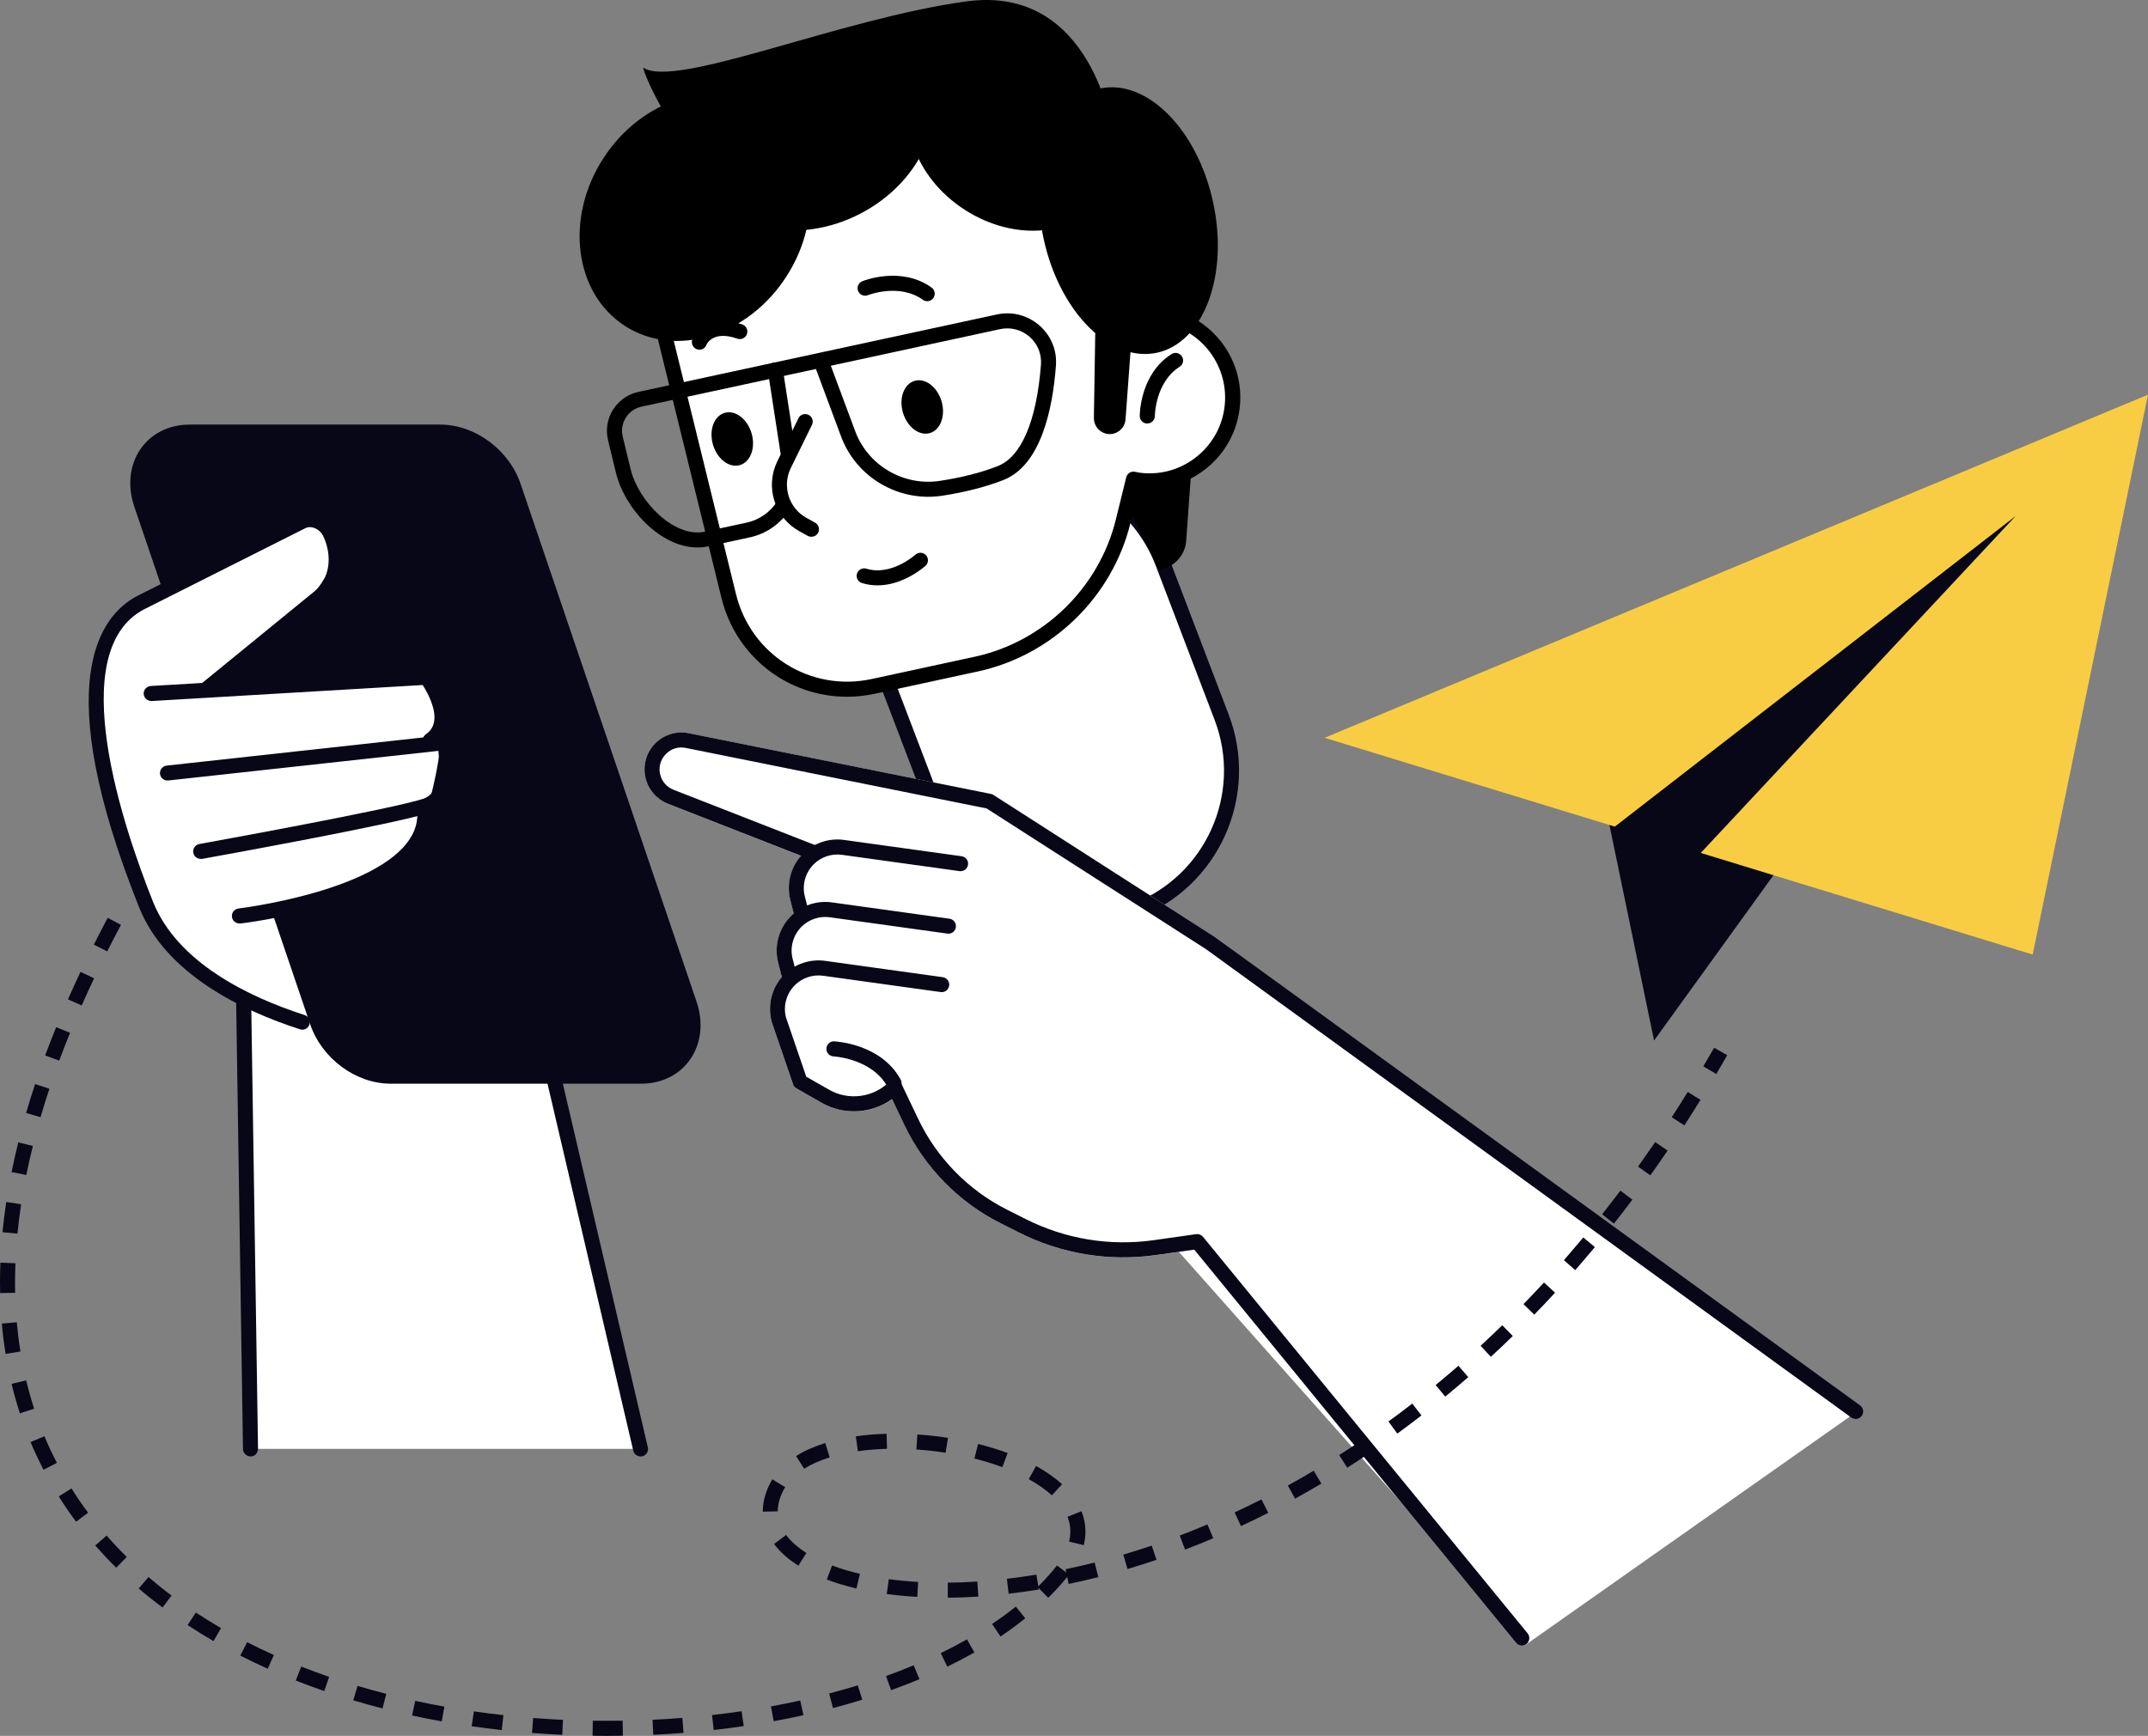 <?xml version="1.0" encoding="UTF-8"?>
<svg id="Layer_2" data-name="Layer 2" xmlns="http://www.w3.org/2000/svg" viewBox="0 0 285.71 230.95">
  <rect x="0" y="0" width="285.71" height="230.95" fill="#808080" stroke="none"/>
  <defs>
    <style>
      .cls-1 {
        fill: #f9cd43;
      }

      .cls-2 {
        fill: #fff;
      }

      .cls-3 {
        fill: #080717;
      }
    </style>
  </defs>
  <g id="_Layer_" data-name="&amp;lt;Layer&amp;gt;">
    <g>
      <g>
        <path class="cls-2" d="M150.97,121.19h0c-10.3,3.93-21.83-1.23-25.76-11.53l-7.82-20.5c-3.93-10.3,1.23-21.83,11.53-25.76h0c10.3-3.93,21.83,1.23,25.76,11.53l7.82,20.5c3.93,10.3-1.23,21.83-11.53,25.76Z"/>
        <path class="cls-3" d="M143.84,123.51c-2.91,0-5.82-.62-8.55-1.84-5.11-2.29-9.02-6.43-11.02-11.66l-7.82-20.5c-4.12-10.79,1.31-22.93,12.11-27.05,10.79-4.12,22.93,1.31,27.05,12.11l7.82,20.5c4.12,10.79-1.31,22.93-12.11,27.05-2.43.93-4.96,1.39-7.48,1.39ZM136.01,63.09c-2.24,0-4.52.4-6.73,1.25-9.77,3.73-14.68,14.7-10.95,24.47l7.82,20.5c1.8,4.73,5.34,8.47,9.96,10.54,4.62,2.07,9.77,2.21,14.5.41,9.77-3.73,14.68-14.7,10.95-24.47l-7.82-20.5c-2.88-7.55-10.09-12.2-17.73-12.2Z"/>
      </g>
      <g>
        <path class="cls-2" d="M105.48,144.26l-2.87-8.41c-.53-2.08.03-4.3,1.45-5.89-.06-.09-.11-.18-.14-.3l-.41-1.6c-.56-2.21.09-4.57,1.7-6.18.13-.13.27-.24.41-.36-.03-.06-.07-.11-.08-.17l-.41-1.6c-.53-2.07.03-4.28,1.43-5.87l-17.7-6.93c-1.55-.61-2.68-1.95-3.02-3.58-.34-1.62.16-3.29,1.33-4.46,1.16-1.17,2.83-1.68,4.45-1.35l40.2,8.08c.12.02.24.07.34.14l29.47,18.91,60.93,44.75,23.27,17.6c.26.19.4.5.4.81,0,.31-.16.61-.41.79,0,0,0,0-.01,0l-42.79,30.13c-.43.3-1.02.22-1.35-.18l-42.81-52.32-5.08.72c-6.28.89-12.59-.15-18.26-3.01l-2.48-1.25c-5.52-2.79-10.03-7.4-12.69-12.98l-1.67-3.51c-2.71,1.95-6.38,2.19-9.35.5l-3.38-1.93c-.21-.12-.37-.32-.45-.55Z"/>
        <g>
          <path class="cls-2" d="M114.9,116.06l-25.69-10.05c-1.23-.48-2.14-1.55-2.4-2.85h0c-.57-2.75,1.85-5.18,4.6-4.63l40.2,8.08,29.42,18.88,85.79,62.29L114.9,116.06Z"/>
          <path class="cls-3" d="M246.82,188.78c-.2,0-.41-.06-.59-.19l-85.79-62.29-29.21-18.74-40.01-8.05c-.98-.2-1.94.09-2.64.8-.7.71-.99,1.67-.79,2.64.2.97.87,1.76,1.79,2.12l25.69,10.05c.51.2.77.78.57,1.3-.2.51-.78.77-1.3.57l-25.69-10.05c-1.55-.61-2.68-1.95-3.02-3.58-.33-1.62.16-3.29,1.33-4.46,1.17-1.17,2.83-1.68,4.45-1.35l40.2,8.08c.12.02.24.07.34.14l29.42,18.88,85.84,62.33c.45.33.55.95.22,1.4-.2.27-.5.41-.81.41Z"/>
        </g>
        <g>
          <path class="cls-2" d="M127.78,114.9l-15.64-2.17c-1.69-.23-3.4.33-4.61,1.54h0c-1.37,1.36-1.92,3.35-1.44,5.22l.41,1.6,21.28-6.2Z"/>
          <path class="cls-3" d="M106.5,122.1c-.45,0-.85-.3-.97-.75l-.41-1.6c-.56-2.21.09-4.57,1.7-6.18,1.42-1.42,3.46-2.1,5.45-1.82l15.64,2.17c.55.08.93.58.85,1.13-.08.55-.58.93-1.13.85l-15.64-2.17c-1.37-.19-2.78.28-3.76,1.26-1.11,1.11-1.57,2.75-1.18,4.27l.41,1.6c.14.54-.19,1.08-.72,1.22-.08.02-.17.03-.25.03Z"/>
        </g>
        <g>
          <path class="cls-2" d="M126.16,123.22l-15.64-2.17c-1.69-.23-3.4.33-4.61,1.54h0c-1.37,1.36-1.92,3.35-1.44,5.22l.41,1.6,21.28-6.2Z"/>
          <path class="cls-3" d="M104.88,130.41c-.45,0-.85-.3-.97-.75l-.41-1.6c-.56-2.21.09-4.57,1.7-6.18,1.42-1.42,3.46-2.1,5.45-1.82l15.64,2.17c.55.08.93.58.85,1.13-.08.55-.58.94-1.13.85l-15.64-2.17c-1.37-.19-2.78.28-3.76,1.26-1.11,1.11-1.57,2.74-1.18,4.27l.41,1.6c.14.54-.19,1.08-.72,1.22-.08.02-.17.03-.25.03Z"/>
        </g>
        <g>
          <path class="cls-2" d="M125.26,131.01l-15.64-2.17c-1.69-.24-3.4.33-4.61,1.54h0c-1.37,1.36-1.92,3.35-1.44,5.22l2.85,8.33,3.38,1.93c2.99,1.7,6.76,1.2,9.2-1.23h0l2.23,4.68c2.58,5.41,6.89,9.82,12.24,12.52l2.48,1.25c5.45,2.75,11.62,3.77,17.66,2.91l5.64-.8,43.17,52.76-77.17-86.94Z"/>
          <path class="cls-3" d="M202.43,218.95c-.29,0-.58-.12-.77-.37l-42.81-52.32-5.08.72c-6.28.89-12.59-.15-18.26-3.01l-2.48-1.25c-5.52-2.79-10.03-7.4-12.7-12.98l-1.67-3.51c-2.71,1.95-6.38,2.19-9.35.5l-3.38-1.93c-.21-.12-.37-.31-.45-.55l-2.85-8.33c-.59-2.28.07-4.65,1.68-6.26,1.42-1.42,3.46-2.1,5.45-1.82l15.64,2.17c.55.08.93.58.85,1.13-.08.55-.58.94-1.13.85l-15.64-2.17c-1.37-.19-2.78.28-3.76,1.26-1.11,1.11-1.57,2.75-1.18,4.27l2.7,7.9,3.05,1.74c2.6,1.48,5.89,1.04,8-1.07.23-.23.56-.33.88-.28.32.06.59.26.73.55l2.23,4.68c2.47,5.19,6.66,9.47,11.79,12.06l2.48,1.25c5.3,2.67,11.2,3.65,17.07,2.82l5.64-.8c.35-.05.69.09.91.36l43.17,52.75c.35.43.29,1.06-.14,1.41-.19.15-.41.23-.63.23Z"/>
        </g>
        <g>
          <path class="cls-2" d="M110.92,139.56s5.67.25,8.01,4.58l-8.01-4.58Z"/>
          <path class="cls-3" d="M118.93,145.14c-.36,0-.7-.19-.88-.53-2.03-3.77-7.13-4.06-7.18-4.06-.55-.03-.98-.49-.95-1.05.03-.55.5-1,1.04-.95.25.01,6.27.33,8.85,5.11.26.49.08,1.09-.4,1.35-.15.08-.31.12-.47.12Z"/>
        </g>
      </g>
      <g>
        <polygon class="cls-2" points="33.33 192.77 31.97 104.38 65.97 110.46 85.2 192.77 33.33 192.77"/>
        <path class="cls-3" d="M85.2,193.77c-.45,0-.87-.31-.97-.77l-19.08-81.67-32.16-5.75,1.33,87.18c0,.55-.43,1.01-.98,1.02-.51,0-1.01-.43-1.02-.98l-1.35-88.39c0-.3.12-.58.35-.78.23-.19.53-.28.82-.22l34,6.08c.39.07.71.37.8.76l19.23,82.31c.13.54-.21,1.08-.75,1.2-.08.02-.15.03-.23.03Z"/>
      </g>
      <path class="cls-3" d="M51.96,144.18h33.31c5.81,0,9.32-5.21,7.37-10.94l-23.39-68.85c-1.55-4.56-6.07-7.9-10.69-7.9H25.24c-5.81,0-9.32,5.21-7.37,10.94l23.39,68.85c1.55,4.56,6.07,7.9,10.69,7.9Z"/>
      <g>
        <path class="cls-2" d="M35.13,122.1l4.97,13.45s-14.63-1.44-20.66-15.2c-6.03-13.77-11.19-35.65-.73-40.15,10.46-4.51,24.63-16.4,25.72-7.51.82,6.66-16.41,18.34-16.41,18.34l28.59-.67s2.45,5.04,1.9,9.45c-.23,1.85-.82,5.04-1.87,8.57-1.46,4.89-7.39,11.06-21.49,13.74Z"/>
        <path class="cls-3" d="M40.23,137c-.1,0-.2-.02-.31-.05-7.82-2.52-17.88-7.39-21.42-16.24-11.93-29.85-5.29-38.76-.27-41.41l21.54-10.84c.8-.4,1.74-.45,2.66-.13,1.05.36,1.92,1.15,2.39,2.16,1.68,3.61.99,7.53-1.74,9.75l-15.07,12.3c-.43.35-1.06.29-1.41-.14-.35-.43-.29-1.06.14-1.41l15.07-12.3c2-1.63,2.48-4.59,1.19-7.35-.24-.51-.7-.93-1.23-1.11-.4-.14-.8-.13-1.11.02l-21.52,10.83c-10.68,5.64-2.71,29.08,1.21,38.89,3.25,8.13,12.77,12.69,20.17,15.08.53.17.81.73.64,1.26-.14.42-.53.69-.95.69Z"/>
        <path class="cls-3" d="M57.23,99.5c-.31,0-.62-.15-.82-.42-.32-.45-.21-1.08.24-1.39.63-.45.99-1.01,1.1-1.73.26-1.64-.83-3.75-1.53-4.82l-36.05,2.13c-.55,0-1.02-.39-1.06-.94-.03-.55.39-1.02.94-1.06l36.61-2.16c.34-.02.66.13.86.4.11.15,2.69,3.63,2.2,6.76-.2,1.26-.85,2.29-1.93,3.05-.17.12-.38.18-.58.18Z"/>
        <path class="cls-3" d="M26.69,114.27c-.47,0-.9-.34-.98-.82-.1-.54.26-1.06.81-1.16.26-.05,26.2-4.73,29.89-6.06,2.24-.81,2.09-4.58,1.9-6.33l-35.93,3.94c-.55.06-1.04-.34-1.1-.88-.06-.55.34-1.04.89-1.1l36.89-4.05c.51-.05.99.29,1.09.8.06.32,1.52,7.86-3.05,9.51-3.85,1.39-29.14,5.96-30.22,6.15-.06.01-.12.02-.18.02Z"/>
        <path class="cls-3" d="M31.84,122.86c-.5,0-.93-.37-.99-.88-.06-.55.33-1.04.88-1.11.17-.02,17.26-2.1,22.4-8.72,1.12-1.44,1.55-2.95,1.33-4.6-.07-.55.31-1.05.86-1.12.54-.07,1.05.31,1.12.86.29,2.19-.29,4.24-1.73,6.1-5.65,7.29-23.01,9.4-23.75,9.48-.04,0-.08,0-.12,0Z"/>
      </g>
      <g>
        <path d="M159.4,49.32l-1.62,22.62c-.14,1.98-1.66,3.59-3.63,3.85h0s-4.81-10.26-5.29-9.86c-4.46,3.68,10.54-16.61,10.54-16.61Z"/>
        <g>
          <path class="cls-2" d="M96.31,27.75l32.29-16,24.98,30.09c.12,0,.23,0,.35.02,6.1.58,10.57,5.98,10,12.08-.58,6.1-5.98,10.57-12.08,10-.37-.03-.72-.11-1.07-.18l-1.38,5.61c-2.35,9.55-9.94,16.92-19.55,19l-13.68,2.96c-8.61,1.86-17.13-3.47-19.23-12.02l-8.5-34.6c-1.67-6.8,1.6-13.84,7.88-16.95Z"/>
          <path d="M112.65,92.7c-7.79,0-14.75-5.26-16.69-13.16l-8.5-34.6c-1.79-7.31,1.66-14.75,8.4-18.09l32.29-16c.41-.2.92-.1,1.21.26l24.71,29.76c3.19.31,6.08,1.85,8.13,4.32,2.06,2.49,3.03,5.63,2.72,8.84-.3,3.21-1.84,6.12-4.33,8.18-2.49,2.06-5.63,3.03-8.84,2.72-.08,0-.15-.02-.23-.03l-1.16,4.7c-2.42,9.85-10.4,17.6-20.31,19.74l-13.68,2.96c-1.25.27-2.5.4-3.72.4ZM128.33,12.99l-31.58,15.65h0c-5.9,2.92-8.92,9.43-7.35,15.82l8.5,34.6c1.99,8.08,9.92,13.04,18.05,11.28l13.68-2.96c9.17-1.98,16.55-9.15,18.79-18.26l1.38-5.61c.13-.52.64-.85,1.16-.74l.16.03c.26.05.53.11.8.13,2.68.26,5.3-.55,7.38-2.27,2.08-1.72,3.36-4.14,3.61-6.82.52-5.54-3.56-10.47-9.1-10.99l-.32-.02c-.28-.02-.53-.15-.71-.36l-24.48-29.48ZM96.31,27.75h0,0Z"/>
        </g>
        <path d="M83.12,43.36c6.73,4.34,16.35,1.39,21.48-6.57,5.14-7.97,3.84-17.94-2.88-22.28-6.73-4.34-16.35-1.39-21.48,6.57-5.14,7.97-3.84,17.94,2.88,22.28Z"/>
        <path d="M107.83,14.57c5.29-2.75,9.88-6.01,13.46-9.39.66.74,1.23,1.57,1.7,2.48,3.69,7.11-.14,16.41-8.56,20.77-8.41,4.37-18.22,2.15-21.91-4.96-.52-1-.87-2.04-1.1-3.11,5.08-.92,10.75-2.86,16.41-5.79Z"/>
        <path d="M125.24,53.4c.56,1.92-.14,3.81-1.56,4.22-1.42.41-3.02-.81-3.58-2.73s.14-3.81,1.56-4.22c1.42-.41,3.02.81,3.58,2.73Z"/>
        <path d="M123.32,40.07c-.2,0-.41-.06-.58-.19-3.13-2.25-7.26-.62-7.3-.61-.51.21-1.09-.04-1.3-.55-.21-.51.04-1.09.55-1.3.21-.09,5.2-2.05,9.22.84.45.32.55.95.23,1.4-.2.27-.5.42-.81.42Z"/>
        <path d="M99.97,57.66c.56,1.92-.14,3.81-1.56,4.22-1.42.41-3.02-.81-3.58-2.73-.56-1.92.14-3.81,1.56-4.22,1.42-.41,3.02.81,3.58,2.73Z"/>
        <path d="M93.03,46.52c-.13,0-.25-.02-.38-.07-.51-.21-.76-.79-.55-1.3.53-1.31,2.61-3.4,6.64-1.98.52.18.79.75.61,1.28-.18.52-.76.79-1.28.61-3.26-1.16-4.09.76-4.12.85-.16.39-.53.62-.93.62Z"/>
        <path d="M107.93,71.42c-.16,0-.33-.04-.48-.12l-1.14-.63c-3.29-1.83-4.57-5.9-2.92-9.29l2.81-5.73c.24-.5.84-.7,1.34-.46.5.24.7.84.46,1.34l-2.81,5.73c-1.19,2.42-.27,5.35,2.09,6.65l1.14.63c.48.27.66.88.39,1.36-.18.33-.52.51-.88.51Z"/>
        <path d="M116.73,77.88c-.67,0-1.37-.09-2.08-.31-.53-.16-.82-.72-.66-1.25.16-.53.73-.82,1.25-.66,3.29,1.02,6.49-1.83,6.52-1.86.41-.37,1.04-.34,1.41.07.37.41.34,1.04-.07,1.41-.14.12-2.91,2.6-6.38,2.6Z"/>
        <path d="M92.77,72.84c-4.84,0-9.65-5.05-10.85-9.97l-1.04-4.29c-.34-1.4-.11-2.85.66-4.07s1.96-2.06,3.37-2.37l47.68-10.3c2.03-.44,4.09.09,5.66,1.46,1.56,1.36,2.36,3.31,2.2,5.36-.44,5.86-2.02,13.26-7,15.21-2.35.92-5.1,1.62-8.16,2.09-5.75.86-11.39-2.44-13.41-7.87l-3.35-9-23.19,5.01c-.88.19-1.62.71-2.1,1.47-.48.76-.62,1.66-.41,2.53l1.04,4.29c1.06,4.36,5.75,9.09,9.71,8.38l5.75-1.24c1.65-.36,3.12-1.38,4.02-2.8.3-.46.91-.6,1.38-.31.47.3.6.91.31,1.38-1.19,1.87-3.12,3.22-5.29,3.69l-5.78,1.25c-.39.07-.79.1-1.19.1ZM110.51,48.66l3.25,8.73c1.69,4.54,6.42,7.32,11.24,6.59,2.91-.44,5.51-1.1,7.72-1.97,3.14-1.23,5.17-6.03,5.74-13.5.11-1.42-.45-2.77-1.52-3.71-1.08-.94-2.51-1.31-3.92-1.01l-22.51,4.87Z"/>
        <path d="M104.82,61.21c-.48,0-.91-.35-.99-.85l-1.69-10.98c-.08-.55.29-1.06.84-1.14.54-.09,1.06.29,1.14.84l1.69,10.98c.08.55-.29,1.06-.84,1.14-.05,0-.1.01-.15.01Z"/>
        <path d="M138.82,31.79c2.1,9.7,8.84,16.48,15.07,15.14,6.22-1.35,9.57-10.3,7.47-20.01s-8.84-16.48-15.07-15.14c-6.22,1.35-9.57,10.3-7.47,20.01Z"/>
        <ellipse cx="134.57" cy="18.23" rx="11.53" ry="14.5" transform="translate(46.35 121.46) rotate(-57.2)"/>
        <path d="M147.99,17.54S145.34-2.08,128.59.18c-16.75,2.26-38.63,11.65-43,8.84-.53-.34,6.7,17.38,15.9,15.84,9.19-1.53,35.4-13.55,46.5-7.33Z"/>
        <path d="M145.74,40.7l-.24,14.91c-.02.99.67,1.86,1.63,2.09h0c1.26.29,2.48-.61,2.58-1.9l1.26-17.14-5.23,2.04Z"/>
        <path d="M152.6,56.35h0c-.55,0-1-.45-1-1,0-.23.04-5.59,4.23-8.24.47-.3,1.08-.16,1.38.31.3.47.16,1.08-.31,1.38-3.24,2.05-3.29,6.5-3.29,6.54,0,.55-.45,1-1,1Z"/>
      </g>
      <g>
        <polygon class="cls-3" points="213.37 106.35 220.01 138.44 272.81 65.32 213.37 106.35"/>
        <polygon class="cls-1" points="176.19 98.16 214.79 109.98 268.1 68.66 226.22 113.48 270.37 127 285.71 52.51 176.19 98.16"/>
      </g>
      <path class="cls-3" d="M80.8,230.95c-.66,0-1.32,0-1.98-.02l.03-2c1.33.02,2.65.02,3.97,0l.03,2c-.68.01-1.37.02-2.06.02ZM74.79,230.81c-1.34-.06-2.69-.15-4.03-.25l.16-1.99c1.32.1,2.64.19,3.96.25l-.09,2ZM86.89,230.81l-.09-2c1.33-.06,2.65-.15,3.96-.25l.16,1.99c-1.33.11-2.68.19-4.03.26ZM66.74,230.18c-1.32-.15-2.67-.32-4-.51l.29-1.98c1.31.19,2.63.36,3.93.5l-.22,1.99ZM94.93,230.17l-.22-1.99c1.33-.15,2.65-.32,3.93-.51l.29,1.98c-1.3.19-2.65.37-4,.52ZM58.76,229.02c-1.31-.23-2.64-.5-3.95-.78l.42-1.95c1.29.28,2.6.54,3.88.77l-.35,1.97ZM102.91,229l-.36-1.97c1.3-.24,2.61-.5,3.89-.78l.43,1.95c-1.3.29-2.63.56-3.96.8ZM50.88,227.3c-1.31-.34-2.62-.7-3.89-1.08l.57-1.92c1.25.37,2.54.73,3.82,1.06l-.5,1.94ZM110.8,227.25l-.51-1.94c1.29-.34,2.57-.7,3.81-1.08l.59,1.91c-1.27.39-2.57.76-3.89,1.11ZM43.14,224.99c-1.27-.44-2.55-.91-3.8-1.4l.73-1.86c1.22.48,2.47.94,3.71,1.37l-.65,1.89ZM118.53,224.87l-.68-1.88c1.26-.45,2.5-.93,3.68-1.43l.77,1.85c-1.22.51-2.49,1-3.78,1.46ZM35.61,222.02c-1.24-.56-2.47-1.14-3.65-1.75l.91-1.78c1.16.59,2.35,1.16,3.56,1.7l-.82,1.83ZM126,221.74l-.87-1.8c1.2-.58,2.38-1.2,3.49-1.83l.99,1.74c-1.15.65-2.36,1.28-3.6,1.89ZM28.4,218.34c-1.17-.68-2.34-1.4-3.45-2.13l1.1-1.67c1.08.71,2.21,1.41,3.35,2.07l-1,1.73ZM133.07,217.72l-1.11-1.66c1.11-.74,2.17-1.52,3.16-2.31l1.25,1.56c-1.03.83-2.14,1.64-3.29,2.42ZM21.62,213.88c-1.09-.82-2.16-1.67-3.17-2.54l1.3-1.52c.98.84,2.01,1.67,3.07,2.46l-1.2,1.6ZM139.43,212.58l-1.29-1.31.03.21c-1.35.22-2.7.41-4.01.56l-.23-1.99c1.28-.15,2.6-.33,3.92-.55l.26,1.56c.7-.7,1.36-1.42,1.97-2.14.18-.22.35-.43.51-.64l1.24.93-.09-.43c1.27-.27,2.57-.57,3.86-.89l.49,1.94c-1.31.33-2.64.64-3.94.91l-.2-.94c-.11.14-.22.28-.34.42-.67.8-1.4,1.59-2.18,2.36ZM126.07,212.56v-2c1.27,0,2.6-.06,3.93-.14l.13,2c-1.37.09-2.73.14-4.06.15ZM122.01,212.46c-1.38-.08-2.75-.21-4.06-.38l.27-1.98c1.26.17,2.57.29,3.9.37l-.11,2ZM113.92,211.34c-1.41-.33-2.74-.73-3.95-1.19l.71-1.87c1.13.43,2.38.8,3.7,1.11l-.46,1.95ZM149.98,208.76l-.57-1.92c1.25-.37,2.52-.78,3.78-1.2l.64,1.89c-1.28.43-2.57.84-3.85,1.22ZM15.46,208.58c-.97-.95-1.9-1.95-2.79-2.96l1.51-1.32c.85.97,1.75,1.93,2.68,2.85l-1.4,1.42ZM106.2,208.31c-1.36-.86-2.45-1.83-3.24-2.89l1.6-1.2c.64.86,1.55,1.66,2.7,2.4l-1.07,1.69ZM157.63,206.17l-.71-1.87c1.23-.47,2.47-.97,3.68-1.48l.78,1.84c-1.23.52-2.49,1.03-3.74,1.5ZM144.14,205.57l-1.94-.47c.11-.45.17-.91.17-1.34,0-.67-.13-1.33-.38-1.96l1.86-.74c.35.88.53,1.79.53,2.71,0,.6-.08,1.21-.22,1.82ZM165.06,203.03l-.84-1.81c1.18-.55,2.38-1.13,3.57-1.73l.9,1.79c-1.21.61-2.43,1.2-3.63,1.76ZM10.12,202.46c-.81-1.09-1.59-2.22-2.3-3.37l1.69-1.06c.69,1.1,1.43,2.19,2.21,3.23l-1.6,1.2ZM101.46,201.12c0-1.36.38-2.72,1.13-4.06l.14-.24,1.71,1.04-.11.18c-.58,1.04-.88,2.07-.88,3.04l-2,.04ZM172.26,199.39l-.96-1.75c1.16-.63,2.32-1.3,3.44-1.97l1.02,1.72c-1.15.68-2.33,1.35-3.5,2ZM139.91,198.95c-.83-.76-1.86-1.49-3.07-2.16l.97-1.75c1.35.75,2.51,1.57,3.46,2.43l-1.35,1.47ZM5.79,195.55c-.62-1.2-1.2-2.44-1.73-3.69l1.85-.77c.5,1.2,1.06,2.4,1.66,3.54l-1.78.92ZM106.96,195.41l-1.07-1.69c1.09-.69,2.4-1.27,3.88-1.73l.59,1.91c-1.31.41-2.46.92-3.41,1.51ZM179.2,195.28l-1.07-1.69c1.1-.7,2.21-1.43,3.31-2.18l1.12,1.65c-1.12.76-2.24,1.5-3.37,2.22ZM133.33,195.2c-1.16-.43-2.41-.82-3.72-1.15l.49-1.94c1.37.35,2.7.75,3.93,1.21l-.7,1.88ZM125.78,193.28c-1.29-.2-2.6-.35-3.89-.43l.13-2c1.35.09,2.72.24,4.07.45l-.31,1.98ZM114.11,193.08l-.28-1.98c1.3-.19,2.68-.3,4.1-.34l.05,2c-1.34.04-2.65.14-3.87.32ZM185.86,190.74l-1.18-1.62c1.06-.77,2.12-1.56,3.17-2.38l1.22,1.58c-1.07.83-2.15,1.64-3.22,2.42ZM2.65,188.04c-.42-1.28-.79-2.59-1.11-3.92l1.94-.47c.31,1.27.66,2.54,1.06,3.77l-1.9.62ZM192.23,185.81l-1.27-1.54c1.01-.83,2.02-1.69,3.03-2.56l1.31,1.51c-1.02.89-2.05,1.76-3.07,2.6ZM198.3,180.52l-1.36-1.47c.96-.89,1.92-1.8,2.88-2.73l1.4,1.43c-.97.95-1.94,1.87-2.92,2.77ZM.74,180.13c-.21-1.32-.38-2.68-.5-4.03l1.99-.18c.12,1.31.28,2.62.49,3.89l-1.97.32ZM204.07,174.9l-1.43-1.39c.91-.94,1.82-1.9,2.73-2.88l1.47,1.36c-.92,1-1.84,1.97-2.77,2.92ZM.02,172.05c-.01-.47-.02-.94-.02-1.41,0-.87.02-1.76.05-2.65l2,.08c-.03.87-.05,1.72-.05,2.57,0,.46,0,.91.01,1.36l-2,.04ZM209.52,168.98l-1.5-1.32c.86-.99,1.72-2,2.58-3.02l1.54,1.28c-.87,1.04-1.74,2.06-2.61,3.06ZM2.32,164.13l-1.99-.19c.13-1.32.3-2.67.5-4.02l1.98.3c-.2,1.31-.36,2.63-.49,3.92ZM214.67,162.8l-1.57-1.24c.81-1.03,1.62-2.08,2.43-3.15l1.6,1.2c-.81,1.08-1.63,2.14-2.46,3.18ZM219.51,156.37l-1.63-1.16c.76-1.07,1.52-2.16,2.28-3.26l1.65,1.13c-.76,1.12-1.53,2.22-2.3,3.3ZM3.5,156.33l-1.96-.39c.26-1.3.56-2.62.89-3.95l1.94.48c-.32,1.29-.61,2.59-.87,3.86ZM224.04,149.73l-1.68-1.09c.72-1.1,1.43-2.22,2.13-3.36l1.7,1.05c-.71,1.15-1.43,2.28-2.15,3.4ZM5.39,148.64l-1.92-.56c.37-1.27.77-2.56,1.2-3.85l1.9.63c-.42,1.27-.82,2.54-1.18,3.78ZM228.28,142.89l-1.72-1.02c.48-.82.96-1.64,1.44-2.47l1.74.99c-.48.84-.97,1.68-1.45,2.5ZM7.89,141.12l-1.88-.7c.46-1.24.94-2.49,1.46-3.76l1.85.75c-.51,1.25-.99,2.48-1.44,3.7ZM10.87,133.77l-1.83-.81c.53-1.21,1.09-2.43,1.67-3.66l1.81.86c-.58,1.22-1.13,2.42-1.65,3.61ZM14.27,126.58l-1.79-.9c.59-1.18,1.21-2.37,1.85-3.57l1.76.94c-.63,1.19-1.24,2.36-1.83,3.53Z"/>
    </g>
  </g>
</svg>